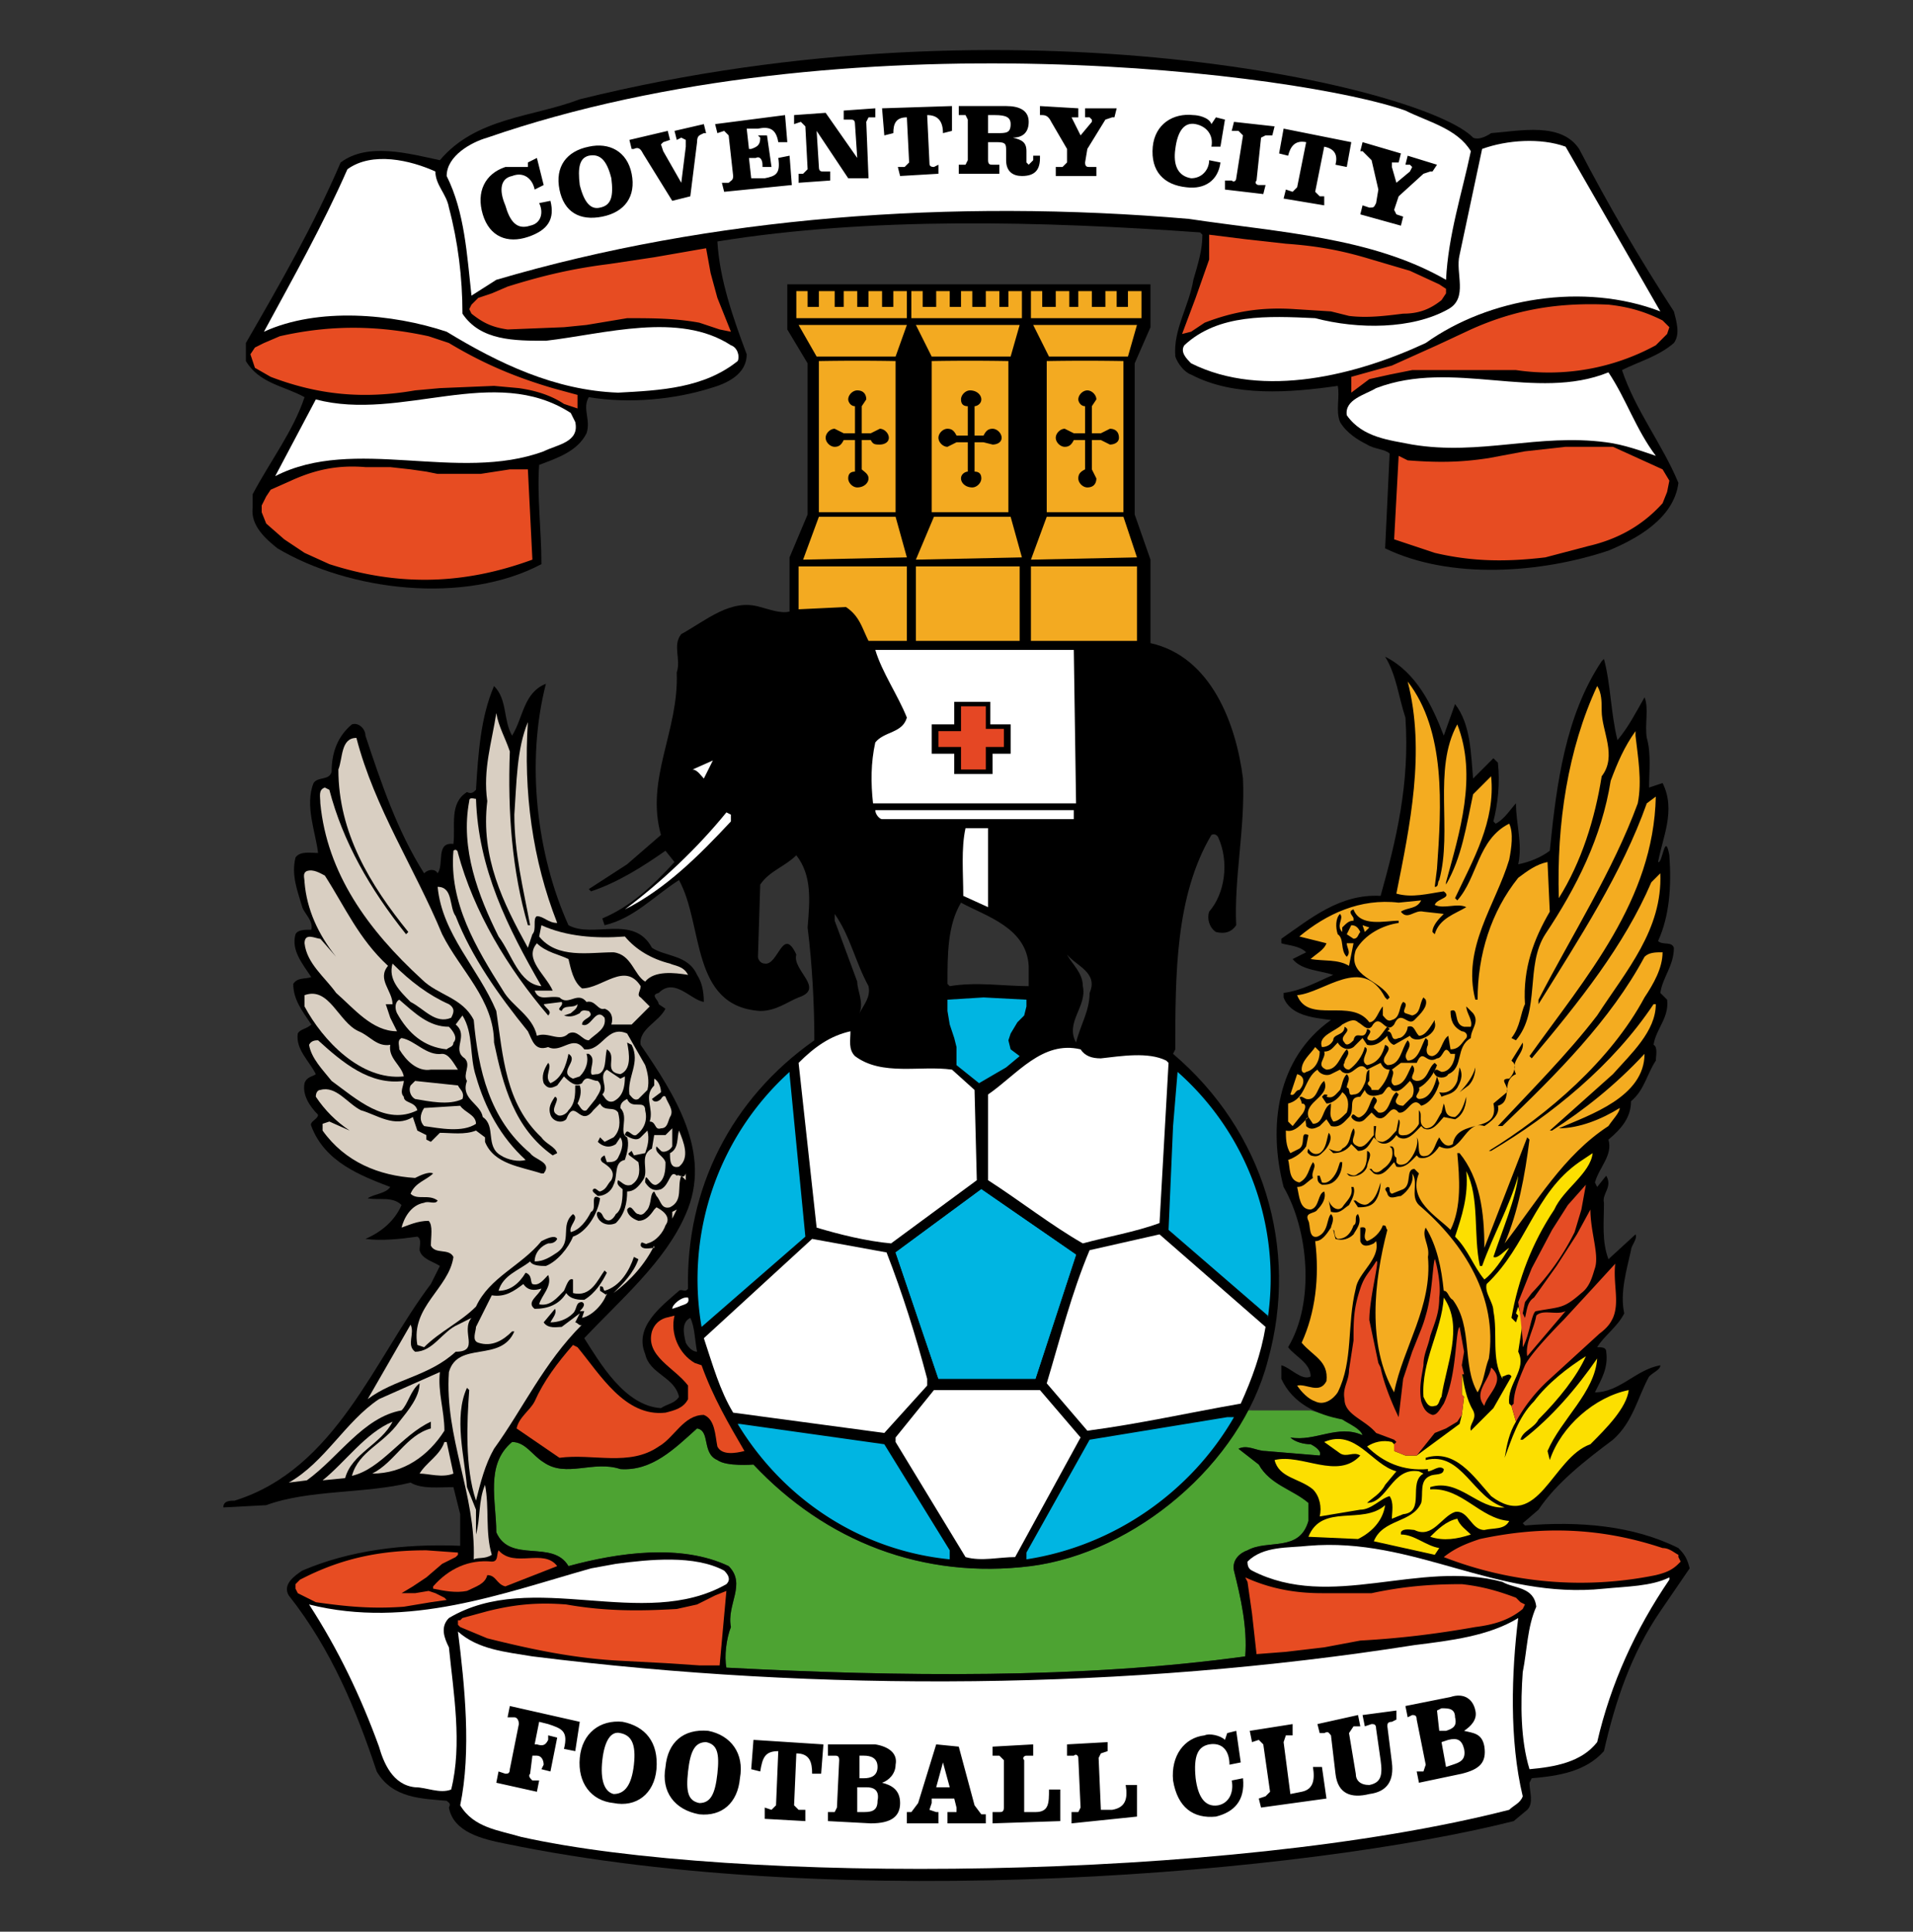 <svg height="856" width="848" xmlns="http://www.w3.org/2000/svg"><rect width="100%" height="100%" fill="#333333" stroke="none"/><g clip-rule="evenodd" fill-rule="evenodd"><path d="m581 625 14 4c3 2 8 4 9 7-11-5-21 3-32 1 2 2 6 3 9 3 2 1 5 3 4 5l-24-2c-4 0-8-3-12-1l9 7c5 9 15 11 22 17v8c-4 14-18 8-27 13-3 1-7 4-6 9 3 12 6 25 5 38-72 10-154 9-230 5-1-5 0-13 2-18-2-10 7-19-1-27-21-10-49-6-71 0-7-12-26-1-32-15 0-14-5-30 7-40 6 0 9 6 14 9 10 7 22-1 34 3 14 1 24-9 34-18 6 1 2 11 9 14 4 3 16 2 16 2 32 34 75 51 123 45 39-5 78-34 96-69z" fill="#4da332"/><path d="m309 599c-2 0-4-2-5-4-1-4-2-9 2-11 2 4 2 10 3 15zm435 87c-20-10-44-12-68-10l-1-1 7-6c8-12 21-22 33-31 9-8 11-19 16-28 2-2 5-3 5-5-11 2-18 12-29 12 3-6 6-11 5-18 0-2-2-2-4-2 3-5 9-9 12-15-2-9 1-19 3-28 0-2 3-5 2-7l-12 11c-3-8-2-16-2-25-1-4 4-7 1-12l-4 5-1-2c2-7 8-12 6-19 6-5 10-10 10-17 6-5 7-12 11-18 0-2 1-6-1-7 1-7 7-12 6-20l-3-3c1-7 6-12 6-20-1-3-5-1-7-3 5-11 6-24 5-38-2-11-3 4-5 3 2-11 8-23 2-35l-6 2c0-7 1-15-1-22-1-6 1-13-1-18-4 7-7 13-12 19-3-12-3-25-6-36l-1 1c-16 24-20 54-23 84-4 3-9 5-14 6 2-9-1-18-1-27-2 2-5 7-9 9l-1-1c2-8 3-17 2-26l-2-2-9 9c-1-11-1-24-8-33l-5 14c-5-13-12-28-26-35 5 8 6 18 9 27 2 29-4 54-11 79-18-1-31 10-44 19v2c3 1 8 1 11 4l-6 3c4 5 12 5 18 7-7 3-14 7-22 8v2c3 8 13 9 21 10-24 17-28 47-21 74 11 19 14 51 2 71 3 4 10 7 10 13-4 2-9-4-13-5v6c5 11 16 16 27 18 3 2 8 4 9 7-11-5-21 3-32 1 2 2 6 3 9 3 2 1 5 3 4 5l-24-2c-4 0-8-3-12-1l9 7c5 9 15 11 22 17v8c-4 14-18 8-27 13-3 1-7 4-6 9 3 12 6 25 5 38-72 10-154 9-230 5-1-5 0-13 2-18-2-10 7-19-1-27-21-10-49-6-71 0-7-12-26-1-32-15 0-14-5-30 7-40 6 0 9 6 14 9 10 7 22-1 34 3 14 1 24-9 34-18 6 1 2 11 9 14 4 3 16 2 16 2 32 34 75 51 123 45 46-6 93-45 105-91 14-50-2-102-42-136l1-2c0-33 0-68 16-95 2-1 3 1 3 1 5 11 3 25-4 33-1 3 0 7 3 9 4 1 7 0 9-3-1-21 4-43 3-65-3-24-14-54-41-60v-37l-7-20v-67l7-16v-19h-161v20l9 15v67l-8 19v24c-4 1-9-1-13-2-13-4-24 6-35 12-4 5 0 11-2 17 1 26-14 47-7 72l-15 13-17 11 1 1c12-4 23-11 33-18l4 5c-10 11-20 20-32 25l1 3c13-3 22-13 33-20 11 20 5 56 36 58 7 0 12-4 17-6 12-4-3-12-1-19-6-13-8 5-14 4-2 0-3-2-3-3l1-32c4-6 11-8 16-13 7 9 6 20 5 32 2 16 3 34 3 50-37 26-57 66-56 110-1 2-3 0-4 1-8 7-20 16-15 28 2 9 13 10 15 19-2 3-5 3-8 5-16-1-27-20-34-31 16-17 36-34 45-55 12-27-5-53-20-75-1-7 8-10 11-16l-3-2c0-2-4-4 0-5 7-7 14 3 20 4 0-5-1-9-3-12-4-9-14-8-20-12-8-15-26-4-37-10-14-31-19-72-10-107-10 4-10 15-15 23-4-7-2-16-8-22-6 14-7 30-8 46-1 1-2 2-4 1-8 5-5 15-6 23-8-1-4 9-7 13-1-2-4-2-6 0-12-19-19-40-26-61 0-3-3-6-6-5-6 5-9 12-9 21-1 4-6 2-8 5-4 10 1 22 2 31-3 0-8-1-10 2-2 8 1 15 3 22 1 3 5 6 4 10-3 0-6 0-7 2-2 7 3 13 7 19-3 1-6 0-8 3 0 7 4 12 8 18-2 2-5 2-6 4-1 7 5 12 8 18-1 1-4 1-5 4-1 5 2 10 6 14 0 2-4 3-3 5 6 16 22 22 35 27-2 3-7 3-10 5 5 1 11-1 15 3-3 7-9 12-16 15 7 1 16 0 23-1 2 1 1 4 1 6 1 4 6 5 9 7l-4 8c-25 33-42 82-87 96-2 0-5 0-5 3l19-1c19-7 44-5 64-10 5 3 13 2 19 2l3 12v14c-25-1-49 2-70 11-3 2-9 6-6 11 19 24 30 51 39 78 7 12 20 12 31 13 1 1 2 1 1 3 2 11 15 14 25 16 150 31 356 13 447-10l6-5c3-3 1-8 1-12l1-2c12-1 24-3 32-12 5-22 12-43 25-62l13-19c-1-4-2-6-5-9zm-364-251-10-27v-3c7 10 9 21 15 32 1 5-2 8-4 12 2-5-1-10-1-14zm46-35c11 6 29 11 30 28v9c-11 0-23-2-35 0l-1-1c0-13 0-26 6-36zm54 37c0-6-5-10-7-14 4 5 14 8 10 17 0 8-4 14-6 22-5-9 5-16 3-25z"/><path d="m438 367v35l-11-5c0-10-1-21 1-30z" fill="#fff"/><g fill="#d9cfc2"><path d="m200 517h11c-3 3-6 5-10 6l1 2 16-1c-1 6-5 11-9 15l1 1c6-3 14-5 18-11 1 3-3 5-1 7 4-2 8-4 10-8 2 2-2 9 3 9 6-1 10-6 12-11l-1-3c-3 1-2 6-4 8s-4 4-7 4c-1-4 2-9-3-12-2 3-3 7-7 9 0-3 1-6-1-7l-5 5-7 5 6-14c-2-1-5 1-7 1h-5l6-8c-5-2-10 2-16 0-1-1-4-1-4-4l2-1-5-1c1 3 1 7 6 9zm-36-76 7 4c-3-4-10-6-14-12l-8-9zm20 66 5-2c-11 4-23 1-34-4 9 5 19 7 29 6zm15 2a38 38 0 0 0 16-3h-1zm-8-2 3 1c0-1-1-2-3-2zm78-33 6 4 2-1c0 5-1 9-5 11-3 1-4-2-5-3 3-3-2-8 2-11z"/><path d="m199 608c4-14 23-4 29-18h-1c-4 4-9 7-15 5-3-1-1-5-1-7l7-14c6 1 10-2 14-5 2 3 5 3 8 2-1 3-7 6-3 9 6 0 11-2 14-7 2 3 6 3 8 3 5-3 8-8 10-12l-1-1c-3 4-6 12-14 10v-4-2c-2-1-3 3-4 5-3 3-6 7-11 6 1-4 6-8 4-13-2 2-4 5-7 4-1-1 0-4-3-5-3 5-7 8-12 8 2-7 9-9 14-13 1 2 5 2 7 2 5-2 10-8 12-13 6-2 11-10 12-17-5-3-1 5-4 6-2 4-5 8-9 9-1-3 4-6 1-8-6 5 0 12-7 17-3 2-6 4-10 4 0-4 3-7 6-8 1 0 3 0 4-2-1-2-5 0-7 1-9 11-23 16-29 29-7 7-16 11-23 18l-3-1c-3-17 14-25 16-39-2-4-8-1-10-5 0-4 1-9-1-11-5 0-9 2-12 3 1-4 4-10 10-11 2-1 5 1 6-1-4-3-9 0-12-3 2-5 7-6 10-9-2-1-6 1-8 2-16-1-31-7-41-21v-3l3-1 9 4c-6-4-11-9-15-15 0-2 1-3 2-3 7-2 12 6 18 9 7 2 15 8 23 3l2 6 4 2v2l2 1 4-4c5 0 11 1 16-1l4 3v2c4 10 16 11 25 14h1c4-5-4-6-6-9-18-15-23-37-25-59-5-10-16-11-23-18-24-22-42-47-45-78 0-3-1-6 2-7l2 1c6 23 18 44 34 64l1-1c-17-21-31-44-31-72 2-5 1-14 8-14 8 31 26 58 38 87 8 16 23 29 23 48 4 19 9 38 26 50l2-1c-1-3-5-4-7-7-16-15-17-36-20-56-8-19-24-34-26-55 7 0 5 9 8 13 7 18 19 35 32 51 2 4 3 9 9 7 6 3 11-6 16 1 8 1 10-11 19-7l8 14c1 3 2 7 1 11l-4 4c-2 1-3-1-4-2-1-8 5-14 1-22l-2-1c1 5 2 12-3 14-8-1-1-8-6-11-1 4 0 10-4 11-2 0-3 1-3-1 0-3 2-6-1-8h-1c1 3 0 7-3 10l-3 1c-7-3 3-8-2-11-1 5-3 11-8 13-3-3 1-7-1-9-2 3-3 6-2 9 2 3 4 2 6 1l3-4c2 2 5 5 8 3 2-4 4-1 7-1 3 3 0 6-1 8l-4 5c-2 1-3-2-4-3 1-2 2-5 1-8h-2c0 4 0 8-3 11-1 2-4 3-5 2-4-2 2-7-1-8-2 3-3 5-2 8s5 4 7 2c4-10 6 4 12-4l3-3c2 4 6 1 8 4 1 4 1 8-2 11l-4 2-2-2-1 2c2 2 5 3 8 1l2-3c2 3 0 7-1 9s-3 2-5 2l-1-3c-2 1-2 2-1 3 3 2 6 4 4 8-2 2-2 4-5 5-1 0-2-2-3-1s1 2 2 3c3 0 6-2 7-5 2-4 0-10 5-11 1-3 2-7 1-10-4-2 1-9-3-13 0-2 1-3 3-4 2 5 8 0 8 5 1 4 0 8-4 11-2 1-4-4-5 0 2 1 5 3 7 1l3-3c1 4 0 7-1 10l-5 1-1-2c-1 1-2 1-1 2l4 3c1 5 0 8-3 10-3 1-4-1-6-2-1 2 1 3 2 4 0 3 0 9-3 11-1 2-3 4-5 2-1-1-1-3-3-3-1 1 0 3 1 4 2 2 5 2 7 1 4-4 5-9 5-14 3 0 5-2 7-5 3-4-2-11 4-14l1-6h5l3-3v8c-1 2-4 3-5 2l-2-2c-1 3 3 4 4 7 0 3 0 8-4 10-3 1-5-7-5-1 2 3 4 4 7 3 4-2 4-9 7-6 1-1 3 2 4-1v3l-2-2c-2 5 1 11-5 14-4 1-4-3-6-5l-1-2c-2 1-1 5-3 8-1 1-2 3-4 2-2 0-3-5-5-2 0 2 2 4 5 5 3 0 5-2 7-5l1-1c2 1 7 4 4 8-1 3-4 7-8 8-1 1-3-2-3 1 1 2 4 1 6 1v-1c-4 8-10 15-18 21 4-4 9-9 11-15l-2-1c-2 6-6 13-13 15-1-1 0-2-2-2v2l3 2v-1c-1 4-6 10-11 11l1-3h-2c1-1 3-3 1-4-3 0-2 3-4 5-3 3-7 4-10 4 1-2 3-4 2-6l-5 6c2 3 6 2 8 2l8-6-2 4c1 0 2 2 3 1-17 17-26 37-39 55-4 7-6 15-8 23-5-15-4-35-3-49l-1-1c-6 13-1 31 0 44l4 10v11c2-7 1-15 4-22 2 10 0 21 3 31-3 2-6 1-8 2 1-29-13-54-11-83z"/><path d="m186 653c3-5 9-8 11-14h1l3 14c-5 2-11 0-15 0zm-21 0c10-5 15-17 26-20v-3c-13 6-22 21-35 24 3-11 14-14 21-24 4-5 9-11 9-17-4 3-5 9-8 12-17 3-28 21-42 31l-8 1c16-9 25-27 40-37l27-12c-1 9 2 17 2 26-7 11-18 19-32 19z"/><path d="m143 656c10-8 19-21 31-26-5 10-18 14-21 25zm39-69c2 4-2 9 2 12 8 0 12-9 19-12l6-3c-5 6 4 15-7 15-12 11-27 12-39 21zm-45-124c1-2 3-2 4-2 11 10 23 20 38 18 0 2-2 5 0 7 0 3 5 2 6 6-14 7-27-5-38-13-4-5-9-10-10-16z"/><path d="m135 446v-5c11-4 15 12 24 16 5 2 8 7 14 6-1 6 5 9 6 14-19 2-36-16-44-31zm65 5c-7 3-12-4-18-7-5-5-10-10-8-17 8 8 16 14 25 18 3 2 2 4 1 6z"/><path d="m201 462c0 2-2 2-3 3-10-1-17-7-22-16-1-2-1-5 1-6 7 6 13 12 22 12 2 2 4 5 2 7zm2 12h-12c-6 1-11-4-14-9 0-2-1-4 1-5 6 1 11 8 18 7 3 0 5 4 7 7zm4 5c-2-3 2-7-1-10-6-4 2-10-4-15l3-4c5 8 3 18 6 27 4 14 11 27 22 37-3 1-8 0-11-2-7-4-2-13-8-17-1-6-10-8-7-16zm-23 8c-2-1-3-4-2-6l2-2 19 2c1 2 3 3 2 6-6 3-15 1-21 0zm4 4 16-1c2 3 7 4 7 8-6 4-16 2-23 1-2-2-2-5 0-8zm-53-73c0-5 5-2 7-2l7 8c-8-10-13-21-14-33 0-2-1-4 1-5 3-1 6 1 8 2 9 14 15 28 28 40-5 6 2 11 2 17h-3l2 6 3 6c-11 0-19-10-27-17-5-7-13-13-14-22zm66-41c1-1 2 0 2 1 7 26 22 51 40 72 2-2-1-3-2-5l8-1c1 2-3 3 0 4 1-3 5-1 7-3 0 2-2 3-3 4l-3 1c3 1 5 0 7-1 1-2 3-1 4-1 3 3-3 3-3 6 4 2 6-8 10-3 1 5-4 7-7 10-3 0-5-5-9-3-4 4-9-1-14 1-2-9-11-13-15-20-12-19-24-39-22-62z"/><path d="m208 355c0-2 2-1 3-1 1 31 14 57 29 83-10-1-13-14-19-22-9-18-17-39-13-60z"/><path d="m220 316c1 6 4 11 6 17-1 27 1 53 8 77h1c-3-16-7-32-7-49 1-14 1-29 6-41-2 31 2 61 13 89-4 0-6-3-9-3-2 1 0 6-2 8l-2 6c-11-20-21-40-18-65-2-14 2-26 4-39z"/><path d="m277 415c5 6 12 10 20 12 2 1 6 1 8 5-6-1-15-2-19 3-5-3-6-12-14-13-11 0-25 3-33-7l1-5c11 5 24 6 37 5z"/><path d="m280 454h-9c1-3 0-6-3-7-3 1-4-4-8-3-4-5-8 2-12-2-5-1-9 2-11-3h8c-3-7-13-14-7-21 4 4 10 5 14 7 1 4 2 10 6 13 9 0 19-12 26-1 0 2-2 4 0 5l4 4zm10 27v-3c2 1 3 4 3 6l-4 3c1 2 3 1 4 0 0 0 1-2 2-1 1 3 4 6 2 9-1 2-1 5-4 5-3 1-2-3-5-3 2-6-3-11 2-16zm11 36c-4 1-4-3-4-6 4-2 3-7 4-10 2 5 5 12 0 16zm-3 23v-3l2-1zm-34-35c-2 2-3 6-6 7-3 0-5-2-5-5v-3c1 2 0 5 3 6s6-2 6-4c2-4 1-7 0-10v-1c3 2 3 7 2 10zm-2 20c-1 3-2 5-5 7l-4-2v-3c0 2 2 3 3 4 3-1 4-5 6-7v-7c2 1 1 6 0 8zm23 17c1 5-3 12-8 15l-4-1v-1c-3 3-6 5-9 5l-2-3c1 1 4 3 6 1 4-4 9-9 7-16h1c2 5-1 9-2 13h4c4-3 7-8 6-13zm-23 13c-3 4-7 9-13 7l-1-4h2c-1 1-1 3 1 3 6 0 10-6 12-11l1-3c1 2 0 6-2 8z"/></g><path d="m593 617c-2 3-6 6-10 4-3-1-6-4-8-7 4-1 10 4 13-2 1-9-6-11-11-17 6-13 8-29 6-45 3 0 5-3 7-6 0-1 2-4 0-6-2 2-1 8-6 10-4 1-3-5-4-7-2-4 3-3 4-5 2-2 4-5 3-8-3 1-2 7-6 8-5 0-5-6-6-10 3 0 4-2 7-4-1-3 2-5 0-7-2 3-2 7-6 9-5-1-4-7-5-10 3-1 6-3 8-6l1-5c-4-2-1 4-4 6l-4 2c-2-3-2-7-2-10 4 1 7-3 10-6-2-7 10-9 7-16-3 2-3 9-8 8l-2-1c-2 0 0 1 0 3 3 0 1 4 0 5l-4 5-2-2v-8c8-2 7-11 13-15 1 2 4 3 6 2l4-2 1 1c5 3 7-6 11-1l6-3c1 2 2 3 4 3-1 4-3 7-5 9h-3c0-2-3-2-1-4v-5c-2 1-1 4-2 6s-2 5-5 5c-3 1-1-3-3-3 0-2 2-4 0-6-2 2-2 5-3 7-2 2-3 4-6 3 1-1 0-1-1-1l-1 1 2 3c3 0 6-3 7-5 3 2 3 6 2 9-2 2-4 4-6 4-2-3-1-4-1-8-4 2-3 9-8 9l-2-3c-2 1-1 2-1 4 2 2 4 1 6 0l3-3 2 3c4 1 6-2 8-4 3-3-1-9 5-9l2-3c1 3 4 3 7 2 2 0 3-6 5-2 3 2 6-2 8-4 2 2 2 5 1 7l-4 4c-2 0-4-1-3-3l1-2-1-1c-3 2-3 10-8 9l-2-2c0-2 3-3 0-5-2 2-2 7-6 9-2 1-3-3-4 0 1 2 4 3 6 1l3-3 2 2c5 3 6-7 10-2 4 1 6-8 10-3 4-1 7-6 8-10l-1-3c-1 4-3 10-8 10-3-1 1-3 0-5 4-2 7-7 8-10l-1-1c-3 2-3 8-8 8-5-1 1-4-2-7-2 3-3 9-8 9-3-2 1-5-1-7l4-3h7c3-7 4 1 9-2 3 0 3-7 6-2h2c0 3-2 8-6 8l-2-1c-1 0-2 1-1 2 1 2 5 2 6 0 7-3 3-12 10-16 0-4 4-7 1-11l-3-3c0 3 3 6 2 9h-3c-5-1-2-9-6-7 0 4 1 7 5 9 1 0 3 1 2 3-2 2-3 5-7 5l-1-6c-3 2-3 8-7 9-3 0-3-3-2-5v-2l-1-1c-2 3-3 10-8 10-3-3 3-6 0-9-3 4-3 11-9 11-5-3 4-7-1-9-1 4-3 8-8 9-4-2 2-7-1-8-1 4-4 8-7 10-2 0-3-2-2-3 0-2 3-4 1-6-3 3-4 9-9 9-5-2 0-5-1-8 3 0 4-2 6-4 1 2 4 4 7 2l4-4 2 3c4 1 7-2 9-4 0 2 2 4 3 4l7-4c1 2 4 2 6 1 3-1 6-4 5-7v-1c-2 3-4 7-7 7-2-2-2-5-5-4 0 2-2 5-4 5-4 2-2-3-5-3l1-1-1-1c-2 2-4 7-8 6-3-1 3-4-1-5-1 6-5 0-6 5-1 1-3 3-4 1-3-3 4-5 0-7 0 4-5 3-5 6-1 2-3 3-5 3-2-5 6-7 9-10 2-1 5-3 7-1 2 1 4 4 6 2 4-7 6 4 10-1 3-7 6 1 9-2s6-6 5-9l-1-1c-2 3-1 7-5 8l-3-1c-2-1 2-4-1-5-2 2-1 7-5 8-2 1-3-1-4-2v-4c-2 2-3 7-6 7-8-11-27 1-32-12 12-1 29-18 39 1l1 1 1-1c-4-8-19-9-15-21 4-7 12-11 19-12v-1c-6 0-17 3-20-5-3 1 0 3 0 4v1c-2 0-3 1-5 3v2c-3-3 1-6-1-8-2 2-2 6-1 9 3 2 1 7 4 10 2-2 0-4 0-6h3l-2 10c-5-3-11-2-17-3 2-2 6-4 7-7l-12-3c12-10 27-17 44-15l10-1c-2 4-6 3-9 5 3 4 6-1 10 0l9 1c-2 2-5 5-5 8l1 1c2-7 9-9 14-12-4-2-10 1-14-1 1-3 8-3 4-6-7 1-14 3-21 1 6-30 13-63 5-94 17 22 15 55 13 83l-1 8c2 0 1-2 2-3 6-22-3-49 8-69 9 23 1 48-5 70v1c7-12 9-26 12-40l8-8c2 20-8 37-16 54l1 1c9-10 9-27 23-34 2 4 1 11 0 16-6 20-21 39-15 62h1c0-20 6-39 18-54 4-3 8-6 13-7l1 22c-7 12-12 25-11 41-2 4-2 10-6 15l2 1c11-13 4-33 13-47 14-21 25-43 29-68 3-8 6-15 11-22v2c1 9 3 20 1 30-11 30-29 58-44 87v2c18-29 37-58 48-89l4-3c-1 46-31 80-56 115l1 1c21-25 41-50 53-78l4-4c1 25-15 43-28 63-13 17-30 34-44 49h2c24-23 48-47 63-75 2-2 5-2 8-2 0 7-4 14-8 20-15 28-43 52-69 68h1c27-16 54-38 72-65h1c0 12-11 22-19 31l-28 25h1c14-9 28-20 41-34 0 19-24 27-38 33 9 0 19-4 27-9 0 2-3 5-5 8-20 13-32 34-46 52 6-14 9-30 11-46l-1-1-19 49c0-16-2-31-11-42h-1c1 11 2 24-3 34-6-6-19-13-14-25l-2-2c-4 0-1 7-5 9l-5 2c-2-1 0-3-2-3-2 1 0 2 0 3 1 3 4 1 6 1 3-2 6-6 5-10 3 4-1 10 3 14 20 17 35 41 31 68-2 5-2 10-5 15-7-12-2-29-11-41-2-1-2-4-4-4-1-10-3-20-8-28-2 4 2 8 1 13 2 22-11 40-15 60-12-21-9-49-3-72-1-1 0-2-2-2-1 3-4 6-7 7-3-2 2-7-3-6v6c1 3 4 2 6 1l1-1c2 8-8 14-9 21-4 16-1 32-8 46zm-18-141c4 1 3 5 1 7-2 0-2 3-4 2zm8-12 2 2c0 4-2 8-6 9-1 1-2 0-2-1 0-4 4-7 6-10zm62 32-5-1c-2 2-5 7-9 5l-1-1c-3 3-6 7-10 5l-1-1c-2 3-5 5-8 3l-2-2c-2 3-3 6-7 6l-3-3c-2 3-5 4-8 4l-2-2c2 1 5 2 6 0 4-2 3-6 5-9 2 3-3 6 2 8 3 1 5-3 7-5v-4h1c0 3-2 7 3 7 3-1 4-3 6-5l1-5c2 2-3 8 3 7 2 0 5-3 6-5v-6c2 2-1 6 3 8 4 0 5-4 7-7l1-4c1 2 0 6 5 6 3-2 4-6 5-9 0 3-1 8-5 10zm30-34c1 5-6 8-3 14-7 3-1 12-8 14 1 4-3 7-6 9-9-3-10 14-20 9-2 3-5 6-9 5l-1-1c-2 2-5 6-9 5l-1-2c-2 2-5 7-9 5l-2-2h1c1 2 3 2 5 0 3-2 5-5 4-9l-1-1h1c2 1 0 4 2 5v2c1 2 4 1 5 0 3-3 5-8 4-11 2 3-1 10 5 8 3-2 3-5 5-8 1 2 3 5 6 3 2-12 21-4 18-18l6-5c1-3-4-6 1-6 2-2 3-5 2-7l-1-1zm-63 62c0 3-1 7-3 9s-5 2-7 2l-2-3h1c1 1 4 3 6 1 3-2 4-6 5-9zm-12 2c1 3-1 6-2 8-3 2-4 4-8 3l-1-5c1 3 4 5 6 3 2-3 5-5 4-9zm0 21c-2 2-5 3-8 2l-1-4c1 0 0 3 2 4 4 0 6-3 7-6 2-1 0-4 2-5 2 4-1 7-2 9zm6-30c-1 3-5 5-8 4l-1-1c1 0 3 2 5 0 4-2 4-6 4-10 3 1 0 5 0 7zm-11-2c0 3-1 6-3 8s-4 2-6 2c-2-1-2-2-2-4h1l1 3c3 1 6-3 7-6l1-3zm-8-5c-2 2-3 3-6 2-1-1-2-1-1-3 1 2 3 3 5 2 3-2 3-6 4-9 2 2 0 6-2 8zm59-28c-2 3-5 3-7 4l-1-2c4 1 7-2 8-5l1-6c2 4 0 7-1 9zm5-1-4 3c3-3 6-7 7-11 0 3-1 6-3 8zm57-177c2 3 2 7 2 11 0 9 7 20 0 29-3 19-9 38-19 54-1-33 4-66 17-94zm-104 106 3 1-2 2zm-4 6-3-2 2-4c2 0 3 1 4 3-1 1-1 3-3 3z" fill="#f4ac20"/><path d="m719 164c8-4 16-6 23-12 3-4 1-10 0-14-15-23-29-47-42-72-8-12-26-8-39-7-3 2-6 3-8 2-21-22-202-65-396-17-21 8-46 8-62 27-14-3-32-8-44 1-12 28-27 54-42 80v8c6 10 17 11 26 16-5 15-15 28-23 43v6c-1 8 6 14 11 18 32 19 83 25 117 7 0-15-2-30-1-44 8-3 17-6 21-14 2-6-2-11 1-16 18 3 38 1 54-4 7-2 16-6 16-15-6-16-12-33-13-50 68-11 144-9 214-4l1 1c0 7-2 13-4 20-2 12-9 22-8 34 1 3 4 7 7 8 19 10 44 8 65 5 1 5-1 11 1 16 3 5 8 8 12 10 3 2 8 2 10 4l-2 42c29 14 69 11 99 1 12-5 29-14 31-30-7-17-19-32-25-50z"/><g fill="#fff"><path d="m712 196c-30-4-56 6-86 1-10-2-22-3-29-13-1-7 8-9 13-12 34-13 71 6 103-7 8 12 12 25 21 37-6-2-14-5-22-6zm-184-35c-2-2-5-5-3-8 15-14 37-13 58-12 19 5 43 5 59-4 9-5 3-16 5-24l10-47c11-4 26-5 37-1l42 73c-34-13-76-6-104 14-30 14-72 25-104 9z"/><path d="m527 97c-105-9-212-1-307 27l-11 7c-2-18-3-37-11-53 0-9 11-15 18-17 159-55 362-28 407-12 10 5 23 8 29 18-4 19-10 37-11 57-33-19-74-21-114-27z"/><path d="m324 153c3 1 4 5 3 7-15 12-34 13-53 14-28-1-53-13-76-27-24-8-57-11-81 0 13-24 26-47 37-72 11-8 28-4 39 1 0 6 5 10 6 16 4 15 6 31 6 47 8 12 23 12 37 12 26-3 59-13 82 2zm-83 47c-38 14-84-7-119 11l18-34c38 10 79-16 113 6l2 4c2 9-8 10-14 13z"/></g><path d="m234 74h-10c-9 3-13 11-10 21s11 13 20 10 12-8 10-16l-5 1c2 4 1 9-4 10-6 2-9-2-11-9-3-7-2-12 3-13 5-2 9 1 10 6l4-2-3-12-4 2zm27-5c5-1 8 2 10 10 1 8 0 12-5 13-4 1-7-2-9-10-1-8 0-12 4-13zm0-4c-10 2-15 9-13 19s9 14 19 12 15-9 13-19-10-14-19-12zm18-3 1 4h1c2-1 3 0 4 2l13 21 8-2 3-24c0-3 1-3 3-4h1l-1-4-13 3 1 4 2-1 2 1v3l-2 16-8-14-1-3 1-1 3-1-1-4zm46 16c0 2-1 2-2 3h-3l1 4 30-3-1-13-5 1c1 7-1 8-6 9h-6l-1-9h3c2-1 3 1 3 3v1h4l-2-14h-4l1 1c0 3-1 4-4 5h-1l-1-9h5c5-1 8 0 9 6h4l-1-12-31 4 1 4 3-1 2 2zm41-28-14 1v4l3-1 2 2 1 19-2 2h-2v4l14-1v-4h-3c-1 0-2 0-2-2l-1-16 14 21h9l-1-25 1-2h3v-4l-14 1v4h3c1 0 2 0 2 2l1 15zm30 9c0-4 1-7 6-7l1 20-2 2h-3l1 4 17-1v-4l-2 1c-2 0-2-1-2-2l-1-21c5 0 7 3 7 8l4-1v-11l-31 1 1 12zm42-8h3c5 0 7 1 7 4 0 4-2 4-6 4h-4zm-9 20-1 2h-3v4h18v-4h-3c-1 0-2 0-2-2v-8h4c4 0 4 1 4 4v4c0 5 3 7 7 7 6 0 8-3 8-8v-1h-3v2l-2 2-1-1v-5c0-4-2-5-6-6 4 0 7-2 7-7s-4-7-10-7h-21v4h3l1 2zm32-24v4h1c2 0 3 1 4 3l7 12v6l-2 2h-3v4h18v-4h-3c-1 0-2 0-2-2l1-6 8-13 3-1h1l1-4h-14v4h2l1 1v1l-5 6-3-6-1-2h3v-4zm76 8c-1-3-6-4-8-4-9-1-17 4-18 14-1 11 5 17 15 18 8 1 14-3 15-11l-5-1c0 4-3 8-8 8-6-1-8-6-7-13 1-8 4-12 9-11s8 5 7 10h4l2-12-4-1zm28 1-18-2-1 4h3l2 2-3 19c0 1-1 2-2 1h-3v4l17 2 1-4h-3c-1 0-2-1-1-2l2-19 2-1h3zm6 13c1-4 3-7 8-6l-4 20-2 2-3-1-1 4 18 3v-4h-2l-2-2 4-20c5 1 6 4 5 8l5 1 2-11-30-6-2 11zm33-6-1 4h1l4 4 3 13-1 6c-1 2-1 2-3 2l-3-1-1 4 18 5 1-4-3-1-1-2 2-6 11-10 3-1h1l2-3-13-4-1 4h2l1 1-1 2-6 5-2-7v-2h3l1-4z"/><g fill="#fff"><path d="m740 700c-15 22-26 46-32 72-7 9-19 11-30 12-4-13-4-29-3-43 2-10 2-20 6-29-1-9-10-8-15-11-37-10-76 13-111-5-2-1-2-3-2-4 7-7 18-6 27-7 47-4 83 24 131 19 10-1 21-1 29-5z"/><path d="m669 802c-125 32-344 33-438 12-10-3-21-4-27-14 5-24 2-53-1-77 9 8 21 9 33 11 128 16 264 15 391-5 16-2 33-4 46-12-3 24-4 54 2 79-1 3-4 4-6 6z"/><path d="m200 793c-5 2-11-1-16-1-10-1-14-11-16-18-8-22-18-43-31-63 44 11 86-5 125-16l11-2c15-2 35-4 48 3 2 2 3 4 1 6-37 21-86-7-123 15-4 4-2 9 0 13 2 20 6 43 1 63z"/></g><path d="m275 768c5 1 7 5 6 14s-4 13-9 13c-4-1-6-6-5-15s4-13 8-12zm1-5c-10-1-18 5-19 16s5 19 15 20c10 2 18-4 19-15 1-12-5-19-15-21zm194 44v-14h-5c0 6 0 10-6 10h-5v-23c-1-1 0-2 1-2h3v-5l-18 1v4h3l2 2v21c0 2-1 2-2 2h-3v5zm-157-35c5 1 6 5 5 14s-3 13-8 13c-5-1-6-5-5-14s3-13 8-13zm1-5c-11-1-18 5-19 16-2 11 4 19 15 21 10 1 17-5 18-16 2-11-4-19-14-21zm57 34-1 2h-3v4l19 1c9 0 13-3 13-9s-4-8-8-9c3-1 6-4 6-8 1-5-3-8-9-9h-21v5h3c1 0 2 0 2 2zm9-9h4c3 0 6 1 5 6 0 4-2 5-6 5h-3zm1-14h2c3 0 6 1 6 5s-3 5-6 5h-2zm34-5-8 26-3 4h-2v5h14v-5h-1l-3-1 1-3v-2h10l1 4v2h-4v5h17v-4h-2l-3-4-7-26zm3 8 3 11h-6zm214 1-1 3h-3l1 5 19-4c8-2 11-5 10-12-1-6-5-6-9-7 3-2 6-5 5-9-1-5-5-8-11-6l-20 4 1 5 2-1c1 0 2 0 2 2zm7-10 3-1c4-1 6 0 7 4 1 5-2 6-5 7l-3 1zm-2-14 2-1c3 0 6 0 6 4 1 4-1 5-4 6h-3zm-399 36 1-5h-3c-1-1-2-2-1-3l1-8h2c2 0 3 2 3 4l-1 2 4 1 3-15-4-1v2c-1 2-2 3-5 2h-1l2-10 4 1c6 2 9 3 7 11l5 1 2-13-31-7-1 5h3c1 0 2 1 2 3l-4 20c0 2-1 2-2 2l-3-1-1 5zm99-9c1-6 2-9 8-9l-1 24-2 2-3-1v5l18 1v-5h-3l-2-2 1-23c6 0 7 4 7 9h4l1-13-31-2-1 13zm167 20v-14h-5c1 6 0 10-6 11h-5l-1-23 1-2 3-1v-4l-18 1v5h3c1-1 2 0 2 1l1 22-1 2h-3v5zm39-34c-2-2-7-3-9-2-9 1-15 9-14 20 2 12 9 17 19 16 8-2 13-7 12-17l-5 1c1 5-1 10-6 11-6 1-9-4-10-12-1-10 1-14 6-15 6-1 9 3 9 9l5-1-2-14-4 1zm45 26-2-14h-4c1 6 0 10-5 11l-5 1-3-23 1-3h3v-5l-19 3 1 5 3-1 2 2 3 21-2 2-3 1 1 4zm-3-29h2c2-1 2 0 3 1l2 17c1 9 7 11 15 9 8-1 11-6 10-14l-2-16c0-1 0-2 2-2l2-1v-4l-15 2 1 5 3-1c1 0 2 0 2 2l2 14c1 7 0 10-5 11-4 0-6-2-6-5l-3-18 2-3h3l-1-5-18 4z"/><path d="m360 549 33 6c7 18 13 37 18 56v3l-19 21-67-9c-6-10-9-21-13-33zm17-92c0 4-1 8 2 11 12 9 29 4 43 6l10 9 1 40-38 28c-11-1-23-4-33-7l-8-73c7-7 14-12 23-14zm140 13 1 1-4 71c-11 4-23 6-34 9-14-8-28-19-42-28v-38c13-9 24-24 41-20 2 3 5 4 9 4 9-1 21-3 29 1zm44 118c-2 12-6 23-11 34-23 4-45 9-68 12l-18-21c6-20 11-40 19-59l31-7zm-111 102c-7 0-15 2-22 0l-31-51v-2l17-21h47l18 21z" fill="#fff"/><path d="m420 198 4-2h5v13c-1 0-3 1-3 3s2 4 5 4c2 0 4-2 4-4s-1-3-3-3v-13h4l4 1c2 0 4-1 4-3s-2-4-4-4-3 1-4 3h-4v-13c1 0 3-1 3-3s-2-4-5-4c-2 0-4 2-4 4s1 3 3 3v13h-5c-1-2-2-3-4-3s-4 2-4 4 2 4 4 4zm-50 0c2 0 3-1 4-3h5v14c-2 0-3 1-3 3s2 4 4 4c3 0 5-2 5-4s-2-3-3-4v-13h4c1 2 2 2 4 2s4-1 4-3-2-4-4-4l-4 2h-4v-12l2-3c0-2-1-4-4-4-2 0-4 2-4 4 0 1 1 3 3 3v12h-5l-4-2c-2 0-4 2-4 4s2 4 4 4zm102 0c2 0 3-1 4-3h5v13c-2 1-3 2-3 4s2 4 4 4c3 0 4-2 4-4l-2-4v-13h4l4 2c2 0 4-1 4-3 0-3-2-4-4-4l-4 2h-4v-12l2-3c0-2-2-4-4-4s-4 2-4 4c0 1 1 3 3 3v12h-5l-4-2c-2 0-4 2-4 4s2 4 4 4zm-118 72v-19h48v33h-17c-3-6-4-11-10-15zm9-41h34l5 18-46 1zm34-69v67h-34v-67a961 961 0 0 1 34 0zm-43-16h48l-5 14h-35zm-1-15h5v7h5v-7h7v7h4v-7h6v7h5v-7h6v7h5v-7h6v12h-49zm51 0h5v7h6v-7h6v7h5v-7h5v7h6v-7h6v7h4v-7h6v12h-49zm60 100h34l6 18-47 1zm-7-100h5v7h6v-7h6v7h4v-7h6v7h6v-7h5v7h5v-7h6v12h-49zm41 31v67h-34v-67a963 963 0 0 1 34 0zm2-2h-35l-7-14h46zm-43 93h47v33h-47zm-51 0h46v33h-46zm8-22h34l5 18-47 1zm33-69v67h-34v-67a961 961 0 0 1 34 0zm-34-2-7-14h46l-4 14z" fill="#f3aa21"/><path d="m476 359v4h-85c-1 0-3-2-3-4zm-88-71h88l1 68h-90c-1-9-1-18 1-27 4-5 12-4 14-11-4-10-11-20-14-30zm35 55h17v-9h8v-13h-9v-10h-16v10h-10v13h10z" fill="#fff"/><path d="m416 331v-7h10v-11h11v10h8v8h-8v10h-11v-10z" fill="#e54724"/><path d="m304 575h1c1 3-2 3-4 4l-3 1c0-2 4-5 6-5z" fill="#fff"/><path d="m192 703c7-8 16-12 26-11 3 0 2-3 3-5 7 8 20-1 26 7l-23 9c-4-1-4-5-8-5-1 4-5 5-9 7-5 1-10 0-15-1zm103-77c4-1 8-2 10-6v-6c-6-8-19-13-16-24 1-3 3-5 6-6l4-1c-2 8 2 17 9 21l3 1c5 14 12 26 19 38-4 1-10 2-12-2-1-5-1-12-6-14-9 0-13 10-20 14-13 9-29 3-44 5l-19-13c1-5 6-8 8-12 4-9 10-17 17-25l2 1c10 12 21 31 39 29z" fill="#e54c22"/><path d="m316 337-4 8c-1-1-3-4-5-4zm8 27c-14 15-29 30-47 39 16-12 32-27 45-43l2 1z" fill="#fff"/><g fill="#fcdf00"><path d="m614 667c-1 7-6 12-12 15l-22-1c6-15 24-5 34-14z"/><path d="m565 647c12-3 28 9 38-2-3-2-6 1-9-1l-7-5c14-6 21 10 32 13l-5 6c-2 4-6 6-8 8 9 0 11-16 23-14l2 1c-7 4 1 17-9 18l-5 2c0-3 1-7-1-10-4 1-8 6-13 6l-18 3c1-4 0-9-3-12-6-5-15-5-17-13zm87 33c-6 2-12 3-18 1 3-3 7-7 12-8 1 3 4 5 6 7z"/><path d="m648 608c1 6 2 12 5 17 2 4-2 6-1 9l10-10 8-14c-1-2-3 0-4 0v1c-5-9-2-20-4-30 0-4-4-8-3-12 18-17 21-40 41-54l6-4c-1 9-13 16-17 25-10 15-16 31-19 48l2 2 1-3-1-1 1-3 2 7-2 13c4 8-5 14-4 23l1 1 2 7c-3 5-4 10-5 16 3-8 6-18 13-25 6-8 15-15 23-20-4 9-12 19-21 28-2 4-7 5-8 9h1c13-10 24-23 33-36-1 15-16 27-22 41l1 4c5-15 20-28 35-31-1 8-10 17-17 24-17 6-23 39-44 23-8-9-16-21-29-17v1c16-4 21 17 35 21-12 1-20-13-33-9v1c14-1 22 13 35 14-2 4-7 3-11 4-6 0-7-9-13-8-6 2-10 12-18 8-1 0-5-1-6 1v1c6 0 11 5 17 6l-2 3-27-6c4-10 17-8 21-17 1-4-1-10 4-12 2-1 6 0 6-3-2-2-5 1-7 1v-1c-11 1-20-3-27-10 3-2 7-3 11-2l1 1v3l5 2h5l19-14 1-4 1-8-1-1z"/><path d="m639 619c-1 1-1 4-3 4-3 1-4-2-5-4-1-16 8-29 9-44 9 13 1 30-1 44zm11-100c6 12 3 28 6 42h1c5-14 12-26 16-40-1 10-7 24-11 36 2 1 5-3 7-4-3 5-7 11-11 14-5-6-7-13-13-19 3-9 6-18 5-29zm13 115c3 0 4-4 7-3l-12 8c-1-3 3-5 4-8 1-4 1-8 4-11z"/></g><path d="m694 581-17 20c-1-6 3-12 4-18 3-3 9 0 13-2zm-24 42 1-1c0-5 2-10 5-17 3-6 17-20 17-20l12-13 11-12c-1 9 2 17-1 24-1 2-2 4-6 7l-23 21a72 72 0 0 0 -14 18z" fill="#e54c24"/><path d="m673 577 6-15 9-17 7-11 8-9-2 11-3 10a108 108 0 0 1 -19 27l-3 4-1 5 1 2c1-4 1-7 4-9l10-14 9-14 6-11c0 10 4 20 2 26-1 3-2 8-6 11-8 7-9 6-20 8-2 0-3 11-6 16v-3l-1-10zm-77 43c-1-5 2-8 2-13l2-13c0-9 0-14 3-23 2-6 4-7 7-12 2-2-3 16-3 26l4 19 1 2c2 10 8 22 8 22l2-17 4-12 4-10a57 57 0 0 0 2-6c3-10 3-22 4-25 0-1 3 10 2 17 0 7-2 11-4 17-1 5-3 8-3 13-1 6-2 10-1 16 1 3 2 5 5 6 2 0 3-2 5-5 6-13 5-32 7-34l2 11-1 6 1 4h-1v9l1 1-1 8-2 3-5 3-5 2-8 10h-5l-5-2v-3l1-1-1-1-8-3c-5-6-14-8-14-15zm65-14c7 6-2 12-3 17-5-6 2-11 3-17z" fill="#e54c24"/><path d="m203 688-14-1c-19 0-36 3-54 12l-2 1-2 2v2l1 2 8 4c14 2 25 3 39 2l12-2 7-1-1-1-4-2-3-1-6 1h-6l5-3 6-4 7-6 6-3 1-1zm116 50 3-33-5 2-8 4-9 2c-17 1-32 1-49-2-13-1-23 0-35 3l-11 3-1 1h-1v2l1 1 12 5c20 5 39 9 60 10l19 1 15 1zm238-5-2-18-2-14-1-2c11 5 22 7 34 7h22c14-3 26-4 40-4 9 1 16 3 24 6l2 2 2 1-1 2c-6 5-13 7-21 8-17 3-33 5-51 6l-16 3-17 2zm83-43c5-4 10-6 16-8 28-6 54-5 81 4 3 0 5 2 7 3v1l1 2-1 1c-3 3-6 4-10 5a167 167 0 0 1 -94-8zm-404-442-2-40h-8l-13 2h-19l-5-1-7-1-9-1h-11c-12-1-22 1-33 6l-9 4-2 3-2 4v3l2 5 8 7 9 6 11 5c31 10 60 9 90-2zm88-101-6-15-3-11-2-11-23 4-20 3c-16 2-29 5-45 10l-7 3-6 2-3 3-1 2 1 2c5 4 9 6 16 7l25-1 10-1 18-3c11 0 21 0 32 2l9 3zm-68 34v-6l-11-3c-17-5-31-11-46-20l-9-3c-23-5-44-5-66 0l-7 3-4 2-2 3 1 3 1 3 7 4c21 8 41 10 64 6l11-1 24-1 11 1c7 1 14 3 20 7zm364 21-2 37 18 6c17 4 32 4 49 2l19-5c13-3 24-9 33-19l2-5 1-5-3-5-22-10h-21l-18 2-16 3c-13 2-23 2-36 1zm-21-28v-7l18-5 20-9 15-7c20-9 39-12 61-11 9 1 16 3 24 7l3 3-1 3-5 5a99 99 0 0 1 -62 11h-46l-10 2-9 2zm-75-26 6-16 6-17v-11l16 2 18 2c14 1 25 3 38 7l17 5 13 6 3 2v2l-2 3c-5 4-10 6-17 6-8 1-16 2-24 1l-8-2-16-1c-15-1-27 1-40 6l-6 4z" fill="#e74c22"/><g fill="#00b5e2"><path d="m397 555 38-28 42 29-18 55h-43zm-70 76c20 33 54 56 94 60v-4l-29-47-64-9zm109-189-16 1v5l1 6 2 6 1 4v8l10 8 12-7 6-5-4-3-1-4 1-3 3-5 3-3 1-4v-3zm19 249c39-6 73-30 92-63h-3l-61 10-28 50zm107-107a122 122 0 0 0 -40-109l-2 24-2 46 44 38zm-212-109a124 124 0 0 0 -39 113l46-40-7-72z"/><path d="m397 555 38-28 42 29-18 55h-43z"/></g></g></svg>